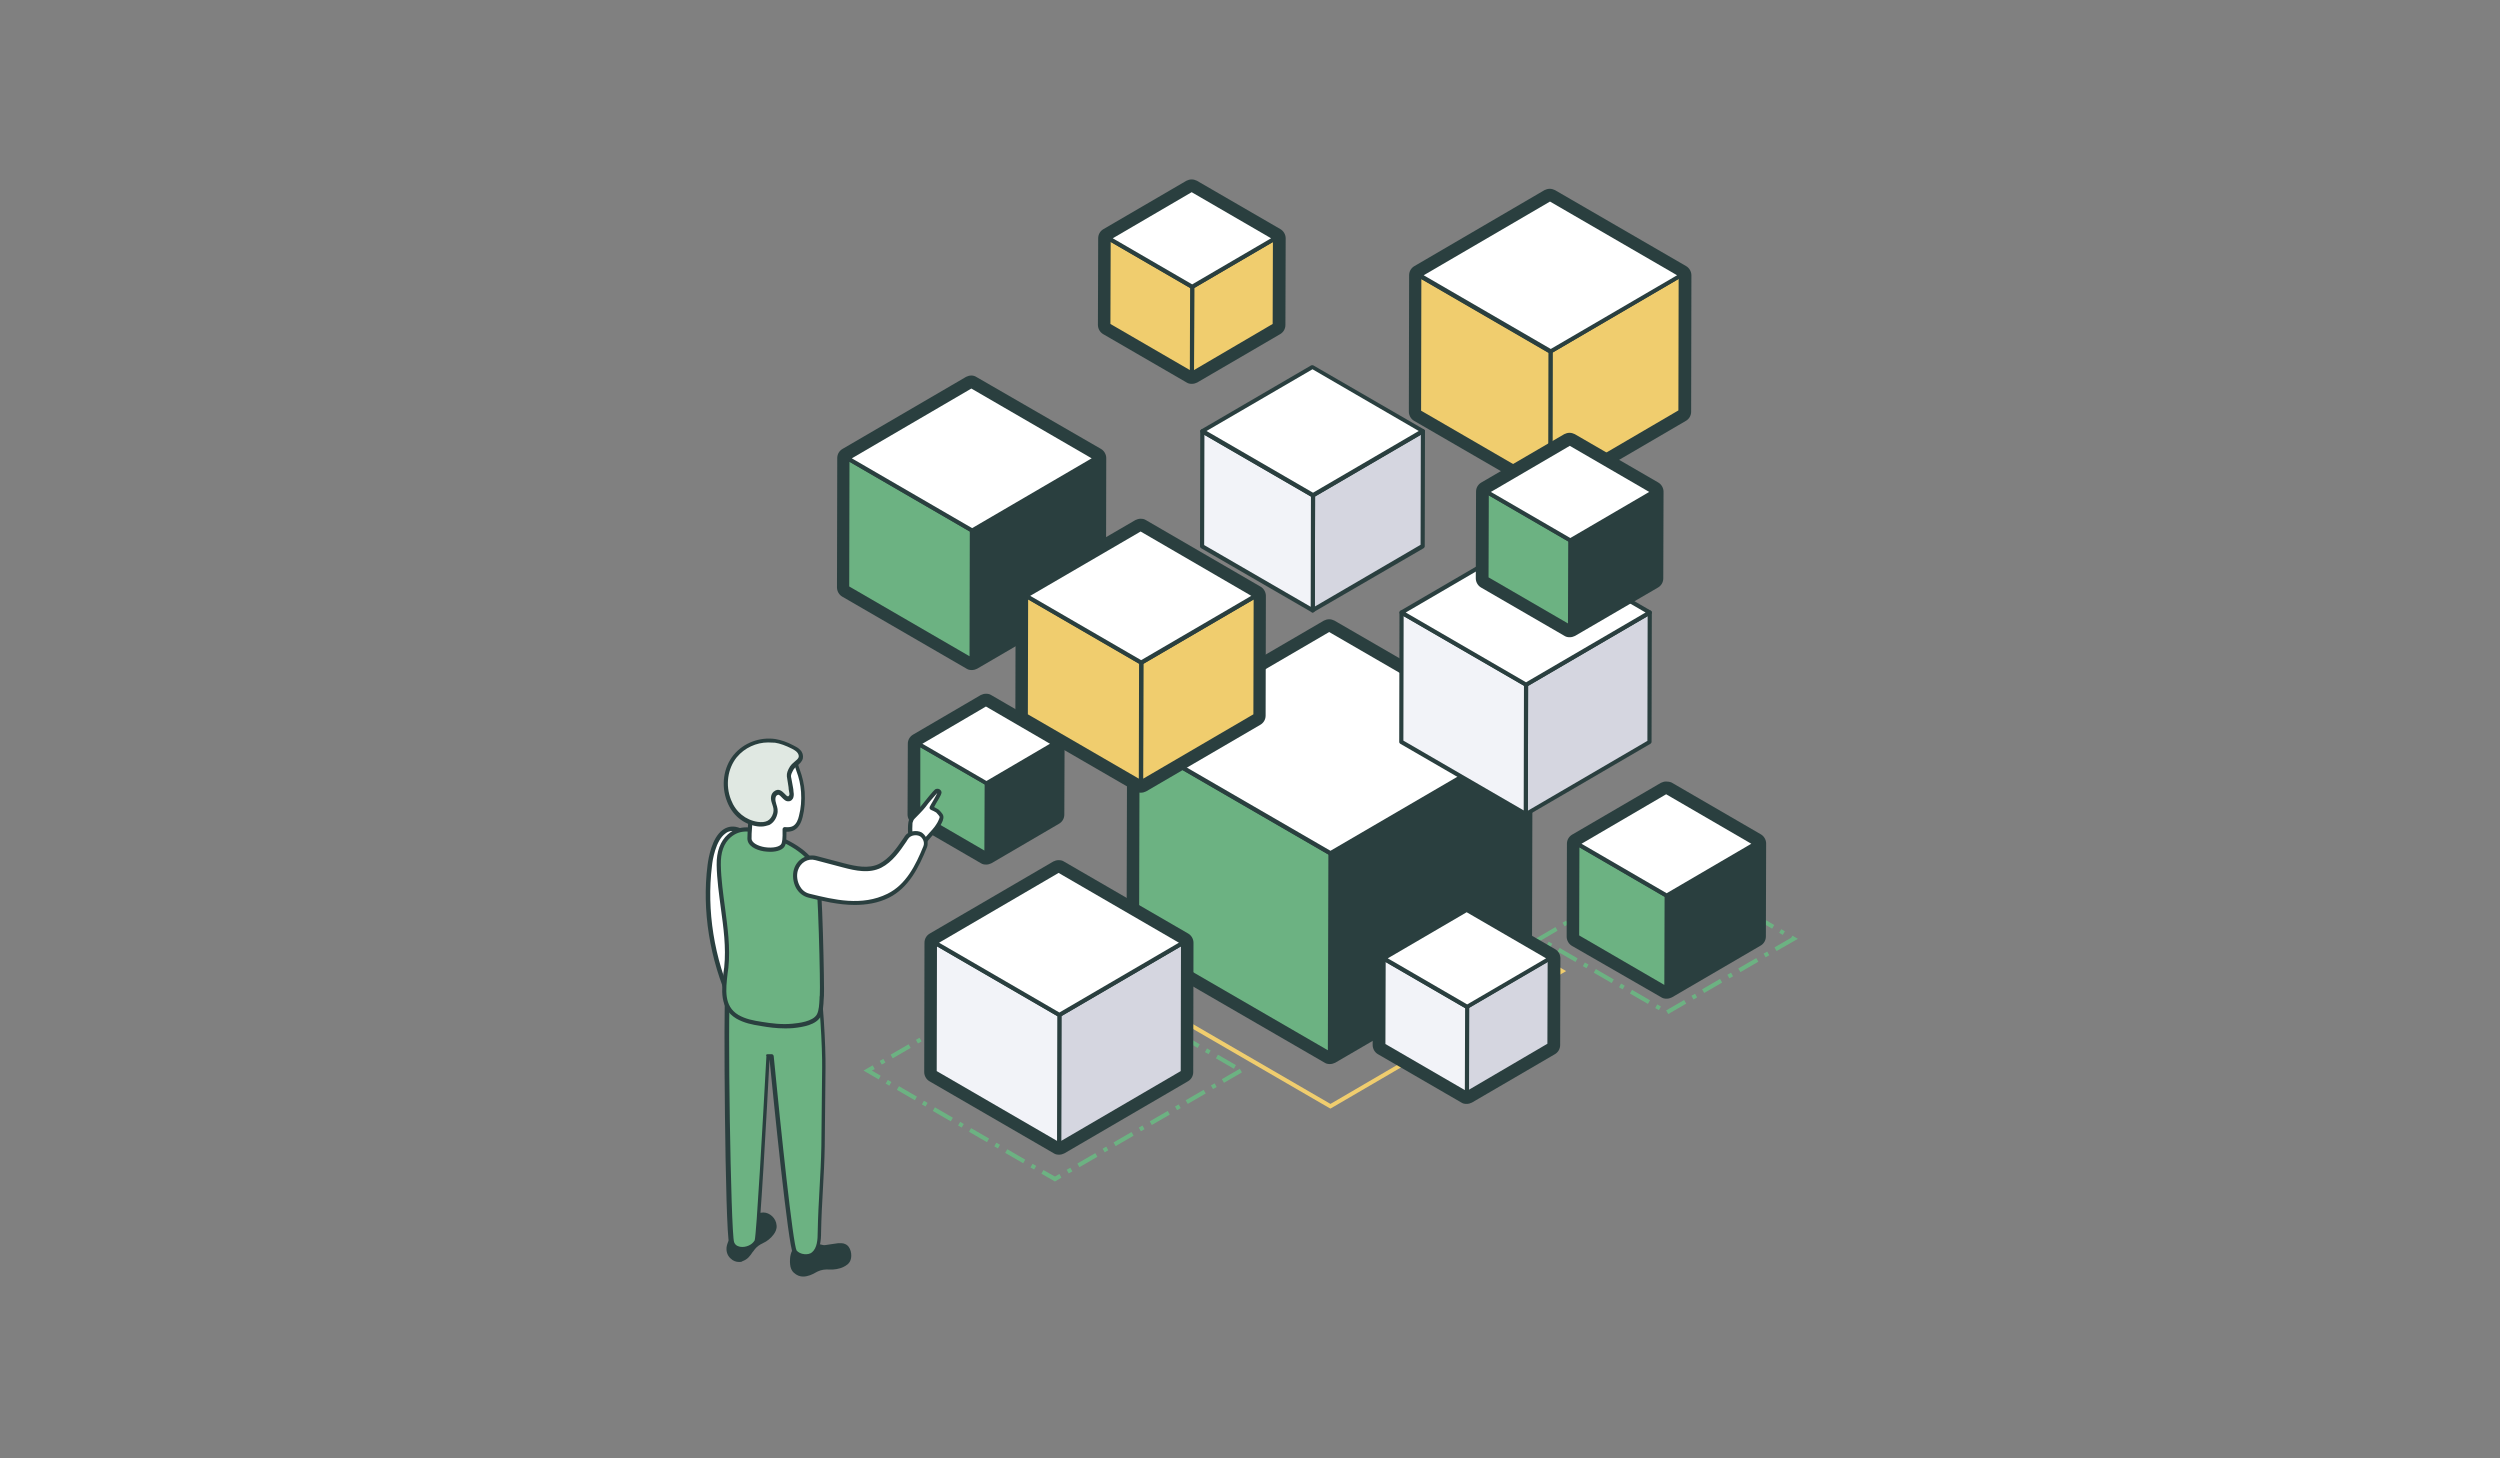 <?xml version="1.0" encoding="utf-8"?>
<!-- Generator: Adobe Illustrator 21.0.0, SVG Export Plug-In . SVG Version: 6.00 Build 0)  -->
<svg version="1.1" id="Layer_1" xmlns="http://www.w3.org/2000/svg" xmlns:xlink="http://www.w3.org/1999/xlink" x="0px" y="0px"
	 viewBox="0 0 960 560" style="enable-background:new 0 0 960 560;" xml:space="preserve">
<rect x="0" y="0" width="960" height="560" fill="#808080" stroke="none"/>
<style type="text/css">
	.st0{fill:#F0CD6E;}
	.st1{fill:#6CB282;}
	.st2{enable-background:new    ;}
	.st3{fill:#2A3F3F;}
	.st4{fill:#FFFFFF;}
	.st5{fill:#D5D6E0;}
	.st6{fill:#F2F3F8;}
	.st7{fill:#E0E8E2;}
</style>
<g>
	<g>
		<g>
			<path class="st0" d="M510.9,425.7l-0.4-0.2l-90.7-52.6l90.5-52.8l0.4,0.2l90.7,52.6L510.9,425.7z M423,372.9l87.9,51l87.3-51
				l-87.9-51L423,372.9z"/>
		</g>
	</g>
	<g>
		<g>
			<path class="st1" d="M405.1,453.7l-5.2-3l0.8-1.4l4.4,2.5l1.7-1l0.8,1.4L405.1,453.7z M410.4,450.6l-0.8-1.4l1.4-0.8l0.8,1.4
				L410.4,450.6z M397.1,449.1l-1.4-0.8l0.8-1.4l1.4,0.8L397.1,449.1z M414.5,448.2l-0.8-1.4l6.9-4l0.8,1.4L414.5,448.2z
				 M392.9,446.7l-6.9-4l0.8-1.4l6.9,4L392.9,446.7z M424.2,442.5l-0.8-1.4l1.4-0.8l0.8,1.4L424.2,442.5z M383.2,441l-1.4-0.8
				l0.8-1.4l1.4,0.8L383.2,441z M428.4,440.1l-0.8-1.4l6.9-4l0.8,1.4L428.4,440.1z M379,438.6l-6.9-4l0.8-1.4l6.9,4L379,438.6z
				 M438.1,434.4l-0.8-1.4l1.4-0.8l0.8,1.4L438.1,434.4z M369.3,433l-1.4-0.8l0.8-1.4l1.4,0.8L369.3,433z M442.3,432l-0.8-1.4l6.9-4
				l0.8,1.4L442.3,432z M365.1,430.6l-6.9-4l0.8-1.4l6.9,4L365.1,430.6z M452,426.3l-0.8-1.4l1.4-0.8l0.8,1.4L452,426.3z
				 M355.4,424.9l-1.4-0.8l0.8-1.4l1.4,0.8L355.4,424.9z M456.1,423.9l-0.8-1.4l6.9-4l0.8,1.4L456.1,423.9z M351.3,422.5l-6.9-4
				l0.8-1.4l6.9,4L351.3,422.5z M465.8,418.2l-0.8-1.4l1.4-0.8l0.8,1.4L465.8,418.2z M341.5,416.9l-1.4-0.8l0.8-1.4l1.4,0.8
				L341.5,416.9z M470,415.8l-0.8-1.4l6.9-4l0.8,1.4L470,415.8z M337.4,414.5l-5.8-3.4l3.5-2l0.8,1.4l-1.1,0.6l3.4,2L337.4,414.5z
				 M473.8,410.4l-6.9-4l0.8-1.4l6.9,4L473.8,410.4z M338.6,408.8l-0.8-1.4l1.4-0.8l0.8,1.4L338.6,408.8z M342.8,406.4L342,405
				l6.9-4l0.8,1.4L342.8,406.4z M464.1,404.8l-1.4-0.8l0.8-1.4l1.4,0.8L464.1,404.8z M459.9,402.4l-6.9-4l0.8-1.4l6.9,4L459.9,402.4
				z M352.5,400.7l-0.8-1.4l1.4-0.8l0.8,1.4L352.5,400.7z M356.6,398.3l-0.8-1.4l6.9-4l0.8,1.4L356.6,398.3z M450.2,396.7l-1.4-0.8
				l0.8-1.4l1.4,0.8L450.2,396.7z M446,394.3l-6.9-4l0.8-1.4l6.9,4L446,394.3z M366.3,392.6l-0.8-1.4l1.4-0.8l0.8,1.4L366.3,392.6z
				 M370.5,390.2l-0.8-1.4l6.9-4l0.8,1.4L370.5,390.2z M436.3,388.7l-1.4-0.8l0.8-1.4l1.4,0.8L436.3,388.7z M432.1,386.3l-6.9-4
				l0.8-1.4l6.9,4L432.1,386.3z M380.2,384.5l-0.8-1.4l1.4-0.8l0.8,1.4L380.2,384.5z M384.4,382.1l-0.8-1.4l6.9-4l0.8,1.4
				L384.4,382.1z M422.4,380.6l-1.4-0.8l0.8-1.4l1.4,0.8L422.4,380.6z M418.2,378.2l-6.9-4l0.8-1.4l6.9,4L418.2,378.2z M394.1,376.4
				l-0.8-1.4l1.4-0.8l0.8,1.4L394.1,376.4z M398.2,374l-0.8-1.4l7.2-4.2l0.6,0.3l-0.5,0.8l0.3,0.5L398.2,374z M408.5,372.6l-1.4-0.8
				l0.8-1.4l1.4,0.8L408.5,372.6z"/>
		</g>
	</g>
	<g>
		<g>
			<path class="st1" d="M640.6,389.4l-0.8-1.4l6.9-4l0.8,1.4L640.6,389.4z M637,387.9l-1.4-0.8l0.8-1.4l1.4,0.8L637,387.9z
				 M632.8,385.5l-6.9-4l0.8-1.4l6.9,4L632.8,385.5z M650.3,383.8l-0.8-1.4l1.4-0.8l0.8,1.4L650.3,383.8z M654.4,381.3l-0.8-1.4
				l6.9-4l0.8,1.4L654.4,381.3z M623.1,379.9l-1.4-0.8l0.8-1.4l1.4,0.8L623.1,379.9z M618.9,377.5l-6.9-4l0.8-1.4l6.9,4L618.9,377.5
				z M664.1,375.7l-0.8-1.4l1.4-0.8l0.8,1.4L664.1,375.7z M668.3,373.3l-0.8-1.4l6.9-4l0.8,1.4L668.3,373.3z M609.2,371.8l-1.4-0.8
				l0.8-1.4l1.4,0.8L609.2,371.8z M605,369.4l-6.9-4l0.8-1.4l6.9,4L605,369.4z M678,367.6l-0.8-1.4l1.4-0.8l0.8,1.4L678,367.6z
				 M682.2,365.2l-0.8-1.4l6.4-3.7l0.5-0.8l2.1,1.2L682.2,365.2z M595.3,363.8l-1.4-0.8l0.8-1.4l1.4,0.8L595.3,363.8z M591.2,361.4
				l-1.6-0.9l7.7-4.5l0.8,1.4l-6.5,3.8l-0.1-0.2L591.2,361.4z M684.6,359l-1.4-0.8l0.8-1.4l1.4,0.8L684.6,359z M680.5,356.6l-6.9-4
				l0.8-1.4l6.9,4L680.5,356.6z M600.8,355.7l-0.8-1.4l1.4-0.8l0.8,1.4L600.8,355.7z M605,353.3l-0.8-1.4l6.9-4l0.8,1.4L605,353.3z
				 M670.7,350.9l-1.4-0.8l0.8-1.4l1.4,0.8L670.7,350.9z M666.6,348.5l-6.9-4l0.8-1.4l6.9,4L666.6,348.5z M614.7,347.6l-0.8-1.4
				l1.4-0.8l0.8,1.4L614.7,347.6z M618.8,345.2l-0.8-1.4l6.9-4l0.8,1.4L618.8,345.2z M656.9,342.9l-1.4-0.8l0.8-1.4l1.4,0.8
				L656.9,342.9z M652.7,340.5l-6.9-4l0.8-1.4l6.9,4L652.7,340.5z M628.5,339.5l-0.8-1.4l1.4-0.8l0.8,1.4L628.5,339.5z M632.7,337.1
				l-0.8-1.4l6.9-4l0.8,1.4L632.7,337.1z M643,334.8l-1.4-0.8l0.8-1.4l1.4,0.8L643,334.8z"/>
		</g>
	</g>
	<g>
		<g>
			<g>
				<g class="st2">
					<g>
						<g>
							<polygon class="st3" points="674.2,324 674.1,359.7 640,379.6 640.1,343.9 							"/>
							<path class="st3" d="M640,380.4c-0.1,0-0.3,0-0.4-0.1c-0.2-0.1-0.4-0.4-0.4-0.7l0.1-35.7c0-0.3,0.2-0.5,0.4-0.7l34.1-19.9
								c0.2-0.1,0.6-0.1,0.8,0c0.2,0.1,0.4,0.4,0.4,0.7l-0.1,35.7c0,0.3-0.2,0.5-0.4,0.7l-34.1,19.9
								C640.2,380.3,640.1,380.4,640,380.4z M640.9,344.3l-0.1,33.8l32.5-19l0.1-33.8L640.9,344.3z"/>
						</g>
					</g>
					<g>
						<g>
							<polygon class="st1" points="640.1,343.9 640,379.6 605.6,359.7 605.7,324 							"/>
							<path class="st3" d="M640,380.4c-0.1,0-0.3,0-0.4-0.1l-34.3-19.9c-0.2-0.1-0.4-0.4-0.4-0.7l0.1-35.7c0-0.3,0.2-0.6,0.4-0.7
								c0.2-0.1,0.6-0.1,0.8,0l34.3,19.9c0.2,0.1,0.4,0.4,0.4,0.7l-0.1,35.7c0,0.3-0.2,0.6-0.4,0.7
								C640.2,380.3,640.1,380.4,640,380.4z M606.4,359.2l32.7,19l0.1-33.8l-32.7-19L606.4,359.2z"/>
						</g>
					</g>
					<g>
						<g>
							<polygon class="st4" points="674.2,324 640.1,343.9 605.7,324 639.8,304.1 							"/>
							<path class="st3" d="M640.1,344.7c-0.1,0-0.3,0-0.4-0.1l-34.3-19.9c-0.2-0.1-0.4-0.4-0.4-0.7c0-0.3,0.2-0.6,0.4-0.7
								l34.1-19.9c0.2-0.1,0.6-0.1,0.8,0l34.3,19.9c0.2,0.1,0.4,0.4,0.4,0.7c0,0.3-0.2,0.6-0.4,0.7l-34.1,19.9
								C640.4,344.6,640.2,344.7,640.1,344.7z M607.3,324l32.7,19l32.5-19l-32.7-19L607.3,324z"/>
						</g>
					</g>
				</g>
			</g>
		</g>
		<g>
			<path class="st3" d="M639.8,304.1l34.3,19.9l-0.1,35.7L640,379.6l-34.3-19.9l0.1-35.7L639.8,304.1L639.8,304.1z M639.8,300.1
				c-0.7,0-1.4,0.2-2,0.5l-34.1,19.9c-1.2,0.7-2,2-2,3.5l-0.1,35.7c0,1.4,0.8,2.8,2,3.5L638,383c0.6,0.4,1.3,0.5,2,0.5
				c0.7,0,1.4-0.2,2-0.5l34.1-19.9c1.2-0.7,2-2,2-3.5l0.1-35.7c0-1.4-0.8-2.8-2-3.5l-34.3-19.9C641.2,300.2,640.5,300.1,639.8,300.1
				L639.8,300.1z"/>
		</g>
	</g>
	<g>
		<g>
			<g>
				<g class="st2">
					<g>
						<polygon class="st3" points="584.4,284.7 584.2,361.7 510.6,404.7 510.9,327.7 						"/>
						<path class="st3" d="M510.6,405.5c-0.1,0-0.3,0-0.4-0.1c-0.2-0.1-0.4-0.4-0.4-0.7l0.2-77c0-0.3,0.2-0.5,0.4-0.7L584,284
							c0.2-0.1,0.6-0.1,0.8,0c0.2,0.1,0.4,0.4,0.4,0.7l-0.2,77c0,0.3-0.2,0.5-0.4,0.7L511,405.4
							C510.9,405.5,510.8,405.5,510.6,405.5z M511.7,328.1l-0.2,75.2l72-42l0.2-75.2L511.7,328.1z"/>
					</g>
					<g>
						<polygon class="st1" points="510.9,327.7 510.6,404.7 436.6,361.7 436.8,284.7 						"/>
						<path class="st3" d="M510.6,405.5c-0.1,0-0.3,0-0.4-0.1l-74.1-42.9c-0.2-0.1-0.4-0.4-0.4-0.7l0.2-77c0-0.3,0.2-0.6,0.4-0.7
							c0.2-0.1,0.6-0.1,0.8,0l74.1,42.9c0.2,0.1,0.4,0.4,0.4,0.7l-0.2,77c0,0.3-0.2,0.6-0.4,0.7
							C510.9,405.5,510.8,405.5,510.6,405.5z M437.4,361.3l72.5,42l0.2-75.2l-72.5-42L437.4,361.3z"/>
					</g>
					<g>
						<g>
							<polygon class="st4" points="584.4,284.7 510.9,327.7 436.8,284.7 510.4,241.8 							"/>
							<path class="st3" d="M510.9,328.5c-0.1,0-0.3,0-0.4-0.1l-74.1-42.9c-0.2-0.1-0.4-0.4-0.4-0.7c0-0.3,0.2-0.6,0.4-0.7
								l73.6-42.9c0.2-0.1,0.6-0.1,0.8,0l74.1,42.9c0.2,0.1,0.4,0.4,0.4,0.7c0,0.3-0.2,0.6-0.4,0.7l-73.6,42.9
								C511.1,328.4,511,328.5,510.9,328.5z M438.4,284.7l72.5,42l72-42l-72.5-42L438.4,284.7z"/>
						</g>
					</g>
				</g>
			</g>
		</g>
		<g>
			<path class="st3" d="M510.4,241.8l74.1,42.9l-0.2,77l-73.6,42.9l-74.1-42.9l0.2-77L510.4,241.8L510.4,241.8z M510.4,237.8
				c-0.7,0-1.4,0.2-2,0.5l-73.6,42.9c-1.2,0.7-2,2-2,3.5l-0.2,77c0,1.4,0.8,2.8,2,3.5l74.1,42.9c0.6,0.4,1.3,0.5,2,0.5
				c0.7,0,1.4-0.2,2-0.5l73.6-42.9c1.2-0.7,2-2,2-3.5l0.2-77c0-1.4-0.8-2.8-2-3.5l-74.1-42.9C511.8,238,511.1,237.8,510.4,237.8
				L510.4,237.8z"/>
		</g>
	</g>
	<g>
		<g>
			<g class="st2">
				<g>
					<g>
						<polygon class="st5" points="546.4,165.5 546.3,209.7 504.1,234.4 504.2,190.2 						"/>
						<path class="st3" d="M504.1,235.2c-0.1,0-0.3,0-0.4-0.1c-0.2-0.1-0.4-0.4-0.4-0.7l0.1-44.2c0-0.3,0.2-0.5,0.4-0.7l42.2-24.6
							c0.2-0.1,0.6-0.1,0.8,0c0.2,0.1,0.4,0.4,0.4,0.7l-0.1,44.2c0,0.3-0.2,0.5-0.4,0.7L504.5,235
							C504.4,235.1,504.2,235.2,504.1,235.2z M505,190.6l-0.1,42.3l40.6-23.7l0.1-42.3L505,190.6z"/>
					</g>
				</g>
				<g>
					<g>
						<polygon class="st6" points="504.2,190.2 504.1,234.4 461.6,209.7 461.7,165.5 						"/>
						<path class="st3" d="M504.1,235.2c-0.1,0-0.3,0-0.4-0.1l-42.5-24.6c-0.2-0.1-0.4-0.4-0.4-0.7l0.1-44.2c0-0.3,0.2-0.6,0.4-0.7
							c0.2-0.1,0.6-0.1,0.8,0l42.5,24.6c0.2,0.1,0.4,0.4,0.4,0.7l-0.1,44.2c0,0.3-0.2,0.6-0.4,0.7
							C504.4,235.1,504.2,235.2,504.1,235.2z M462.4,209.3l40.9,23.7l0.1-42.3l-40.9-23.7L462.4,209.3z"/>
					</g>
				</g>
				<g>
					<g>
						<polygon class="st4" points="546.4,165.5 504.2,190.2 461.7,165.5 504,140.9 						"/>
						<path class="st3" d="M504.2,191c-0.1,0-0.3,0-0.4-0.1l-42.5-24.6c-0.2-0.1-0.4-0.4-0.4-0.7c0-0.3,0.2-0.5,0.4-0.7l42.2-24.6
							c0.2-0.1,0.6-0.1,0.8,0l42.5,24.6c0.2,0.1,0.4,0.4,0.4,0.7c0,0.3-0.2,0.5-0.4,0.7l-42.2,24.6C504.5,190.9,504.4,191,504.2,191
							z M463.3,165.5l40.9,23.7l40.6-23.7L504,141.8L463.3,165.5z"/>
					</g>
				</g>
			</g>
		</g>
	</g>
	<g>
		<g>
			<g>
				<g class="st2">
					<g>
						<g>
							<polygon class="st3" points="404.8,285.6 404.8,312.8 378.7,328 378.8,300.7 							"/>
							<path class="st3" d="M378.7,328.8c-0.1,0-0.3,0-0.4-0.1c-0.2-0.1-0.4-0.4-0.4-0.7l0.1-27.2c0-0.3,0.2-0.5,0.4-0.7l26-15.2
								c0.2-0.1,0.6-0.1,0.8,0c0.2,0.1,0.4,0.4,0.4,0.7l-0.1,27.2c0,0.3-0.2,0.5-0.4,0.7l-26,15.2
								C379,328.7,378.9,328.8,378.7,328.8z M379.6,301.2l-0.1,25.4l24.4-14.2L404,287L379.6,301.2z"/>
						</g>
					</g>
					<g>
						<g>
							<polygon class="st1" points="378.8,300.7 378.7,328 352.6,312.8 352.6,285.6 							"/>
							<path class="st3" d="M378.7,328.8c-0.1,0-0.3,0-0.4-0.1l-26.2-15.2c-0.2-0.1-0.4-0.4-0.4-0.7l0.1-27.2c0-0.3,0.2-0.6,0.4-0.7
								c0.2-0.1,0.6-0.1,0.8,0l26.2,15.2c0.2,0.1,0.4,0.4,0.4,0.7l-0.1,27.2c0,0.3-0.2,0.6-0.4,0.7
								C379,328.7,378.9,328.8,378.7,328.8z M353.4,312.3l24.6,14.3l0.1-25.4L353.4,287L353.4,312.3z"/>
						</g>
					</g>
					<g>
						<g>
							<polygon class="st4" points="404.8,285.6 378.8,300.7 352.6,285.6 378.6,270.4 							"/>
							<path class="st3" d="M378.8,301.5c-0.1,0-0.3,0-0.4-0.1l-26.2-15.2c-0.2-0.1-0.4-0.4-0.4-0.7c0-0.3,0.2-0.6,0.4-0.7l26-15.2
								c0.2-0.1,0.6-0.1,0.8,0l26.2,15.2c0.2,0.1,0.4,0.4,0.4,0.7c0,0.3-0.2,0.5-0.4,0.7l-26,15.2
								C379.1,301.5,379,301.5,378.8,301.5z M354.2,285.6l24.6,14.3l24.4-14.3l-24.6-14.3L354.2,285.6z"/>
						</g>
					</g>
				</g>
			</g>
		</g>
		<g>
			<path class="st3" d="M378.6,270.4l26.2,15.2l-0.1,27.2l-26,15.2l-26.2-15.2l0.1-27.2L378.6,270.4L378.6,270.4z M378.6,266.4
				c-0.7,0-1.4,0.2-2,0.5l-26,15.2c-1.2,0.7-2,2-2,3.5l-0.1,27.2c0,1.4,0.8,2.8,2,3.5l26.2,15.2c0.6,0.4,1.3,0.5,2,0.5
				c0.7,0,1.4-0.2,2-0.5l26-15.2c1.2-0.7,2-2,2-3.5l0.1-27.2c0-1.4-0.8-2.8-2-3.5l-26.2-15.2C380,266.5,379.3,266.4,378.6,266.4
				L378.6,266.4z"/>
		</g>
	</g>
	<g>
		<g>
			<g class="st2">
				<g>
					<g>
						<polygon class="st5" points="633.6,235.2 633.4,284.9 585.9,312.6 586,262.9 						"/>
						<path class="st3" d="M585.9,313.4c-0.1,0-0.3,0-0.4-0.1c-0.2-0.1-0.4-0.4-0.4-0.7l0.1-49.7c0-0.3,0.2-0.5,0.4-0.7l47.5-27.7
							c0.2-0.1,0.6-0.1,0.8,0c0.2,0.1,0.4,0.4,0.4,0.7l-0.1,49.7c0,0.3-0.2,0.5-0.4,0.7l-47.5,27.7
							C586.2,313.4,586,313.4,585.9,313.4z M586.8,263.4l-0.1,47.9l45.9-26.8l0.1-47.9L586.8,263.4z"/>
					</g>
				</g>
				<g>
					<g>
						<polygon class="st6" points="586,262.9 585.9,312.6 538.1,284.9 538.2,235.2 						"/>
						<path class="st3" d="M585.9,313.4c-0.1,0-0.3,0-0.4-0.1l-47.8-27.7c-0.2-0.1-0.4-0.4-0.4-0.7l0.1-49.7c0-0.3,0.2-0.6,0.4-0.7
							c0.2-0.1,0.6-0.1,0.8,0l47.8,27.7c0.2,0.1,0.4,0.4,0.4,0.7l-0.1,49.7c0,0.3-0.2,0.6-0.4,0.7
							C586.2,313.4,586,313.4,585.9,313.4z M538.9,284.4l46.2,26.8l0.1-47.9L539,236.6L538.9,284.4z"/>
					</g>
				</g>
				<g>
					<g>
						<polygon class="st4" points="633.6,235.2 586,262.9 538.2,235.2 585.7,207.4 						"/>
						<path class="st3" d="M586,263.7c-0.1,0-0.3,0-0.4-0.1l-47.8-27.7c-0.2-0.1-0.4-0.4-0.4-0.7c0-0.3,0.2-0.5,0.4-0.7l47.5-27.7
							c0.2-0.1,0.6-0.1,0.8,0l47.8,27.7c0.2,0.1,0.4,0.4,0.4,0.7c0,0.3-0.2,0.5-0.4,0.7l-47.5,27.7
							C586.3,263.7,586.2,263.7,586,263.7z M539.8,235.2L586,262l45.9-26.8l-46.2-26.8L539.8,235.2z"/>
					</g>
				</g>
			</g>
		</g>
	</g>
	<g>
		<g>
			<g>
				<g class="st2">
					<g>
						<polygon class="st3" points="420.8,176 420.7,225.7 373.2,253.4 373.3,203.7 						"/>
						<path class="st3" d="M373.2,254.2c-0.1,0-0.3,0-0.4-0.1c-0.2-0.1-0.4-0.4-0.4-0.7l0.1-49.7c0-0.3,0.2-0.5,0.4-0.7l47.5-27.7
							c0.2-0.1,0.6-0.1,0.8,0c0.2,0.1,0.4,0.4,0.4,0.7l-0.1,49.7c0,0.3-0.2,0.5-0.4,0.7l-47.5,27.7
							C373.4,254.2,373.3,254.2,373.2,254.2z M374.1,204.2L374,252l45.9-26.8l0.1-47.9L374.1,204.2z"/>
					</g>
					<g>
						<polygon class="st1" points="373.3,203.7 373.2,253.4 325.3,225.7 325.5,176 						"/>
						<path class="st3" d="M373.2,254.2c-0.1,0-0.3,0-0.4-0.1l-47.8-27.7c-0.2-0.1-0.4-0.4-0.4-0.7l0.1-49.7c0-0.3,0.2-0.6,0.4-0.7
							c0.2-0.1,0.6-0.1,0.8,0l47.8,27.7c0.2,0.1,0.4,0.4,0.4,0.7l-0.1,49.7c0,0.3-0.2,0.6-0.4,0.7
							C373.4,254.2,373.3,254.2,373.2,254.2z M326.1,225.2l46.2,26.8l0.1-47.9l-46.2-26.8L326.1,225.2z"/>
					</g>
					<g>
						<g>
							<polygon class="st4" points="420.8,176 373.3,203.7 325.5,176 373,148.2 							"/>
							<path class="st3" d="M373.3,204.5c-0.1,0-0.3,0-0.4-0.1l-47.8-27.7c-0.2-0.1-0.4-0.4-0.4-0.7c0-0.3,0.2-0.5,0.4-0.7
								l47.5-27.7c0.2-0.1,0.6-0.1,0.8,0l47.8,27.7c0.2,0.1,0.4,0.4,0.4,0.7c0,0.3-0.2,0.5-0.4,0.7l-47.5,27.7
								C373.6,204.5,373.4,204.5,373.3,204.5z M327.1,176l46.2,26.8l45.9-26.8L373,149.2L327.1,176z"/>
						</g>
					</g>
				</g>
			</g>
		</g>
		<g>
			<path class="st3" d="M373,148.2l47.8,27.7l-0.1,49.7l-47.5,27.7l-47.8-27.7l0.1-49.7L373,148.2L373,148.2z M373,144.2
				c-0.7,0-1.4,0.2-2,0.5l-47.5,27.7c-1.2,0.7-2,2-2,3.5l-0.1,49.7c0,1.4,0.8,2.8,2,3.5l47.8,27.7c0.6,0.4,1.3,0.5,2,0.5
				c0.7,0,1.4-0.2,2-0.5l47.5-27.7c1.2-0.7,2-2,2-3.5l0.1-49.7c0-1.4-0.8-2.8-2-3.5L375,144.8C374.4,144.4,373.7,144.2,373,144.2
				L373,144.2z"/>
		</g>
	</g>
	<g>
		<g>
			<g>
				<g class="st2">
					<g>
						<polygon class="st0" points="645.5,105.7 645.3,158.1 595.3,187.3 595.4,134.9 						"/>
						<path class="st3" d="M595.3,188.1c-0.1,0-0.3,0-0.4-0.1c-0.2-0.1-0.4-0.4-0.4-0.7l0.1-52.4c0-0.3,0.2-0.5,0.4-0.7l50-29.2
							c0.2-0.1,0.6-0.1,0.8,0c0.2,0.1,0.4,0.4,0.4,0.7l-0.1,52.4c0,0.3-0.2,0.5-0.4,0.7l-50,29.2
							C595.6,188.1,595.4,188.1,595.3,188.1z M596.2,135.4l-0.1,50.5l48.4-28.3l0.1-50.5L596.2,135.4z"/>
					</g>
					<g>
						<polygon class="st0" points="595.4,134.9 595.3,187.3 544.9,158.1 545.1,105.7 						"/>
						<path class="st3" d="M595.3,188.1c-0.1,0-0.3,0-0.4-0.1l-50.4-29.2c-0.2-0.1-0.4-0.4-0.4-0.7l0.1-52.4c0-0.3,0.2-0.6,0.4-0.7
							c0.2-0.1,0.6-0.1,0.8,0l50.4,29.2c0.2,0.1,0.4,0.4,0.4,0.7l-0.1,52.4c0,0.3-0.2,0.6-0.4,0.7
							C595.6,188.1,595.4,188.1,595.3,188.1z M545.7,157.7l48.8,28.3l0.1-50.5l-48.8-28.3L545.7,157.7z"/>
					</g>
					<g>
						<g>
							<polygon class="st4" points="645.5,105.7 595.4,134.9 545.1,105.7 595.1,76.5 							"/>
							<path class="st3" d="M595.4,135.7c-0.1,0-0.3,0-0.4-0.1l-50.4-29.2c-0.2-0.1-0.4-0.4-0.4-0.7c0-0.3,0.2-0.6,0.4-0.7l50-29.2
								c0.2-0.1,0.6-0.1,0.8,0l50.4,29.2c0.2,0.1,0.4,0.4,0.4,0.7c0,0.3-0.2,0.5-0.4,0.7l-50,29.2
								C595.7,135.7,595.6,135.7,595.4,135.7z M546.7,105.7l48.8,28.3l48.5-28.3l-48.8-28.3L546.7,105.7z"/>
						</g>
					</g>
				</g>
			</g>
		</g>
		<g>
			<path class="st3" d="M595.1,76.5l50.4,29.2l-0.1,52.4l-50,29.2l-50.4-29.2l0.1-52.4L595.1,76.5L595.1,76.5z M595.1,72.5
				c-0.7,0-1.4,0.2-2,0.5l-50,29.2c-1.2,0.7-2,2-2,3.5l-0.1,52.4c0,1.4,0.8,2.8,2,3.5l50.4,29.2c0.6,0.4,1.3,0.5,2,0.5
				c0.7,0,1.4-0.2,2-0.5l50-29.2c1.2-0.7,2-2,2-3.5l0.1-52.4c0-1.4-0.8-2.8-2-3.5l-50.4-29.2C596.5,72.7,595.8,72.5,595.1,72.5
				L595.1,72.5z"/>
		</g>
	</g>
	<g>
		<g>
			<g>
				<g class="st2">
					<g>
						<polygon class="st0" points="482.2,228.8 482.1,274.8 438.1,300.4 438.3,254.4 						"/>
						<path class="st3" d="M438.1,301.2c-0.1,0-0.3,0-0.4-0.1c-0.2-0.1-0.4-0.4-0.4-0.7l0.1-46c0-0.3,0.2-0.5,0.4-0.7l43.9-25.6
							c0.2-0.1,0.6-0.1,0.8,0c0.2,0.1,0.4,0.4,0.4,0.7l-0.1,46c0,0.3-0.2,0.5-0.4,0.7l-43.9,25.6
							C438.4,301.2,438.3,301.2,438.1,301.2z M439.1,254.9l-0.1,44.1l42.3-24.7l0.1-44.1L439.1,254.9z"/>
					</g>
					<g>
						<g>
							<polygon class="st0" points="438.3,254.4 438.1,300.4 393.9,274.8 394,228.8 							"/>
							<path class="st3" d="M438.1,301.2c-0.1,0-0.3,0-0.4-0.1l-44.2-25.6c-0.2-0.1-0.4-0.4-0.4-0.7l0.1-46c0-0.3,0.2-0.6,0.4-0.7
								c0.2-0.1,0.6-0.1,0.8,0l44.2,25.6c0.2,0.1,0.4,0.4,0.4,0.7l-0.1,46c0,0.3-0.2,0.6-0.4,0.7
								C438.4,301.2,438.3,301.2,438.1,301.2z M394.7,274.3l42.6,24.7l0.1-44.1l-42.6-24.7L394.7,274.3z"/>
						</g>
					</g>
					<g>
						<g>
							<polygon class="st4" points="482.2,228.8 438.3,254.4 394,228.8 438,203.2 							"/>
							<path class="st3" d="M438.3,255.2c-0.1,0-0.3,0-0.4-0.1l-44.2-25.6c-0.2-0.1-0.4-0.4-0.4-0.7c0-0.3,0.2-0.5,0.4-0.7
								l43.9-25.6c0.2-0.1,0.6-0.1,0.8,0l44.2,25.6c0.2,0.1,0.4,0.4,0.4,0.7c0,0.3-0.2,0.5-0.4,0.7l-43.9,25.6
								C438.5,255.2,438.4,255.2,438.3,255.2z M395.6,228.8l42.6,24.7l42.3-24.7L438,204.1L395.6,228.8z"/>
						</g>
					</g>
				</g>
			</g>
		</g>
		<g>
			<path class="st3" d="M438,203.2l44.2,25.6l-0.1,46l-43.9,25.6l-44.2-25.6l0.1-46L438,203.2L438,203.2z M438,199.2
				c-0.7,0-1.4,0.2-2,0.5L392,225.3c-1.2,0.7-2,2-2,3.5l-0.1,46c0,1.4,0.8,2.8,2,3.5l44.2,25.6c0.6,0.4,1.3,0.5,2,0.5
				c0.7,0,1.4-0.2,2-0.5l43.9-25.6c1.2-0.7,2-2,2-3.5l0.1-46c0-1.4-0.8-2.8-2-3.5L440,199.7C439.4,199.3,438.7,199.2,438,199.2
				L438,199.2z"/>
		</g>
	</g>
	<g>
		<g>
			<g>
				<g class="st2">
					<g>
						<polygon class="st0" points="489.7,91.5 489.6,124.9 457.7,143.5 457.8,110.1 						"/>
						<path class="st3" d="M457.7,144.3c-0.1,0-0.3,0-0.4-0.1c-0.2-0.1-0.4-0.4-0.4-0.7l0.1-33.3c0-0.3,0.2-0.5,0.4-0.7l31.9-18.6
							c0.2-0.1,0.6-0.1,0.8,0c0.2,0.1,0.4,0.4,0.4,0.7l-0.1,33.3c0,0.3-0.2,0.5-0.4,0.7l-31.9,18.6
							C458,144.2,457.8,144.3,457.7,144.3z M458.6,110.6l-0.1,31.5l30.2-17.7l0.1-31.5L458.6,110.6z"/>
					</g>
					<g>
						<polygon class="st0" points="457.8,110.1 457.7,143.5 425.6,124.9 425.7,91.5 						"/>
						<path class="st3" d="M457.7,144.3c-0.1,0-0.3,0-0.4-0.1l-32.1-18.6c-0.2-0.1-0.4-0.4-0.4-0.7l0.1-33.3c0-0.3,0.2-0.6,0.4-0.7
							c0.2-0.1,0.6-0.1,0.8,0l32.1,18.6c0.2,0.1,0.4,0.4,0.4,0.7l-0.1,33.3c0,0.3-0.2,0.6-0.4,0.7
							C458,144.2,457.8,144.3,457.7,144.3z M426.4,124.4l30.5,17.7l0.1-31.5l-30.5-17.7L426.4,124.4z"/>
					</g>
					<g>
						<g>
							<polygon class="st4" points="489.7,91.5 457.8,110.1 425.7,91.5 457.6,72.9 							"/>
							<path class="st3" d="M457.8,110.9c-0.1,0-0.3,0-0.4-0.1l-32.1-18.6c-0.2-0.1-0.4-0.4-0.4-0.7c0-0.3,0.2-0.5,0.4-0.7
								l31.9-18.6c0.2-0.1,0.6-0.1,0.8,0l32.1,18.6c0.2,0.1,0.4,0.4,0.4,0.7c0,0.3-0.2,0.5-0.4,0.7l-31.9,18.6
								C458.1,110.9,457.9,110.9,457.8,110.9z M427.3,91.5l30.5,17.7l30.3-17.7l-30.5-17.7L427.3,91.5z"/>
						</g>
					</g>
				</g>
			</g>
		</g>
		<g>
			<path class="st3" d="M457.6,72.9l32.1,18.6l-0.1,33.3l-31.9,18.6l-32.1-18.6l0.1-33.3L457.6,72.9L457.6,72.9z M457.6,68.9
				c-0.7,0-1.4,0.2-2,0.5l-31.9,18.6c-1.2,0.7-2,2-2,3.5l-0.1,33.3c0,1.4,0.8,2.8,2,3.5l32.1,18.6c0.6,0.4,1.3,0.5,2,0.5
				c0.7,0,1.4-0.2,2-0.5l31.9-18.6c1.2-0.7,2-2,2-3.5l0.1-33.3c0-1.4-0.8-2.8-2-3.5l-32.1-18.6C459,69.1,458.3,68.9,457.6,68.9
				L457.6,68.9z"/>
		</g>
	</g>
	<g>
		<g>
			<g>
				<g class="st2">
					<g>
						<g>
							<polygon class="st3" points="634.8,188.9 634.7,222.2 602.8,240.8 602.9,207.4 							"/>
							<path class="st3" d="M602.8,241.6c-0.1,0-0.3,0-0.4-0.1c-0.2-0.1-0.4-0.4-0.4-0.7l0.1-33.3c0-0.3,0.2-0.5,0.4-0.7l31.9-18.6
								c0.2-0.1,0.6-0.1,0.8,0c0.2,0.1,0.4,0.4,0.4,0.7l-0.1,33.3c0,0.3-0.2,0.5-0.4,0.7l-31.9,18.6
								C603.1,241.5,603,241.6,602.8,241.6z M603.7,207.9l-0.1,31.5l30.2-17.7l0.1-31.5L603.7,207.9z"/>
						</g>
					</g>
					<g>
						<g>
							<polygon class="st1" points="602.9,207.4 602.8,240.8 570.8,222.2 570.9,188.9 							"/>
							<path class="st3" d="M602.8,241.6c-0.1,0-0.3,0-0.4-0.1l-32.1-18.6c-0.2-0.1-0.4-0.4-0.4-0.7l0.1-33.3c0-0.3,0.2-0.6,0.4-0.7
								c0.2-0.1,0.6-0.1,0.8,0l32.1,18.6c0.2,0.1,0.4,0.4,0.4,0.7l-0.1,33.3c0,0.3-0.2,0.6-0.4,0.7
								C603.1,241.5,603,241.6,602.8,241.6z M571.6,221.7l30.5,17.7l0.1-31.5l-30.5-17.7L571.6,221.7z"/>
						</g>
					</g>
					<g>
						<g>
							<polygon class="st4" points="634.8,188.9 602.9,207.4 570.9,188.9 602.7,170.3 							"/>
							<path class="st3" d="M602.9,208.2c-0.1,0-0.3,0-0.4-0.1l-32.1-18.6c-0.2-0.1-0.4-0.4-0.4-0.7c0-0.3,0.2-0.6,0.4-0.7
								l31.9-18.6c0.2-0.1,0.6-0.1,0.8,0l32.1,18.6c0.2,0.1,0.4,0.4,0.4,0.7c0,0.3-0.2,0.6-0.4,0.7l-31.9,18.6
								C603.2,208.2,603.1,208.2,602.9,208.2z M572.5,188.9l30.5,17.7l30.3-17.7l-30.5-17.7L572.5,188.9z"/>
						</g>
					</g>
				</g>
			</g>
		</g>
		<g>
			<path class="st3" d="M602.7,170.3l32.1,18.6l-0.1,33.3l-31.9,18.6l-32.1-18.6l0.1-33.3L602.7,170.3L602.7,170.3z M602.7,166.2
				c-0.7,0-1.4,0.2-2,0.5l-31.9,18.6c-1.2,0.7-2,2-2,3.5l-0.1,33.3c0,1.4,0.8,2.8,2,3.5l32.1,18.6c0.6,0.4,1.3,0.5,2,0.5
				c0.7,0,1.4-0.2,2-0.5l31.9-18.6c1.2-0.7,2-2,2-3.5l0.1-33.3c0-1.4-0.8-2.8-2-3.5l-32.1-18.6C604.1,166.4,603.4,166.2,602.7,166.2
				L602.7,166.2z"/>
		</g>
	</g>
	<g>
		<g>
			<g>
				<g class="st2">
					<g>
						<g>
							<polygon class="st5" points="454.4,362 454.2,411.7 406.7,439.5 406.8,389.7 							"/>
							<path class="st3" d="M406.7,440.3c-0.1,0-0.3,0-0.4-0.1c-0.2-0.1-0.4-0.4-0.4-0.7l0.1-49.7c0-0.3,0.2-0.5,0.4-0.7l47.5-27.7
								c0.2-0.1,0.6-0.1,0.8,0c0.2,0.1,0.4,0.4,0.4,0.7l-0.1,49.7c0,0.3-0.2,0.5-0.4,0.7l-47.5,27.7
								C407,440.2,406.8,440.3,406.7,440.3z M407.6,390.2l-0.1,47.9l45.9-26.8l0.1-47.9L407.6,390.2z"/>
						</g>
					</g>
					<g>
						<g>
							<polygon class="st6" points="406.8,389.7 406.7,439.5 358.9,411.7 359,362 							"/>
							<path class="st3" d="M406.7,440.3c-0.1,0-0.3,0-0.4-0.1l-47.8-27.7c-0.2-0.1-0.4-0.4-0.4-0.7l0.1-49.7c0-0.3,0.2-0.6,0.4-0.7
								c0.2-0.1,0.6-0.1,0.8,0l47.8,27.7c0.2,0.1,0.4,0.4,0.4,0.7l-0.1,49.7c0,0.3-0.2,0.6-0.4,0.7
								C407,440.2,406.8,440.3,406.7,440.3z M359.7,411.3l46.2,26.8l0.1-47.9l-46.2-26.8L359.7,411.3z"/>
						</g>
					</g>
					<g>
						<g>
							<polygon class="st4" points="454.4,362 406.8,389.7 359,362 406.5,334.3 							"/>
							<path class="st3" d="M406.8,390.5c-0.1,0-0.3,0-0.4-0.1l-47.8-27.7c-0.2-0.1-0.4-0.4-0.4-0.7c0-0.3,0.2-0.5,0.4-0.7
								l47.5-27.7c0.2-0.1,0.6-0.1,0.8,0l47.8,27.7c0.2,0.1,0.4,0.4,0.4,0.7c0,0.3-0.2,0.5-0.4,0.7l-47.5,27.7
								C407.1,390.5,407,390.5,406.8,390.5z M360.6,362l46.2,26.8l45.9-26.8l-46.2-26.8L360.6,362z"/>
						</g>
					</g>
				</g>
			</g>
		</g>
		<g>
			<path class="st3" d="M406.5,334.3l47.8,27.7l-0.1,49.7l-47.5,27.7l-47.8-27.7L359,362L406.5,334.3L406.5,334.3z M406.5,330.3
				c-0.7,0-1.4,0.2-2,0.5L357,358.5c-1.2,0.7-2,2-2,3.5l-0.1,49.7c0,1.4,0.8,2.8,2,3.5l47.8,27.7c0.6,0.4,1.3,0.5,2,0.5
				c0.7,0,1.4-0.2,2-0.5l47.5-27.7c1.2-0.7,2-2,2-3.5l0.1-49.7c0-1.4-0.8-2.8-2-3.5l-47.8-27.7C407.9,330.4,407.2,330.3,406.5,330.3
				L406.5,330.3z"/>
		</g>
	</g>
	<g>
		<g>
			<g>
				<g class="st2">
					<g>
						<g>
							<polygon class="st5" points="595.2,368 595.1,401.3 563.2,419.9 563.3,386.6 							"/>
							<path class="st3" d="M563.2,420.7c-0.1,0-0.3,0-0.4-0.1c-0.2-0.1-0.4-0.4-0.4-0.7l0.1-33.3c0-0.3,0.2-0.5,0.4-0.7l31.9-18.6
								c0.2-0.1,0.6-0.1,0.8,0c0.2,0.1,0.4,0.4,0.4,0.7l-0.1,33.3c0,0.3-0.2,0.5-0.4,0.7l-31.9,18.6
								C563.5,420.7,563.4,420.7,563.2,420.7z M564.1,387l-0.1,31.5l30.2-17.7l0.1-31.5L564.1,387z"/>
						</g>
					</g>
					<g>
						<g>
							<polygon class="st6" points="563.3,386.6 563.2,419.9 531.2,401.3 531.3,368 							"/>
							<path class="st3" d="M563.2,420.7c-0.1,0-0.3,0-0.4-0.1L530.8,402c-0.2-0.1-0.4-0.4-0.4-0.7l0.1-33.3c0-0.3,0.2-0.6,0.4-0.7
								c0.2-0.1,0.6-0.1,0.8,0l32.1,18.6c0.2,0.1,0.4,0.4,0.4,0.7l-0.1,33.3c0,0.3-0.2,0.6-0.4,0.7
								C563.5,420.7,563.4,420.7,563.2,420.7z M532,400.9l30.5,17.7l0.1-31.5l-30.5-17.7L532,400.9z"/>
						</g>
					</g>
					<g>
						<g>
							<polygon class="st4" points="595.2,368 563.3,386.6 531.3,368 563.1,349.4 							"/>
							<path class="st3" d="M563.3,387.4c-0.1,0-0.3,0-0.4-0.1l-32.1-18.6c-0.2-0.1-0.4-0.4-0.4-0.7c0-0.3,0.2-0.6,0.4-0.7
								l31.9-18.6c0.2-0.1,0.6-0.1,0.8,0l32.1,18.6c0.2,0.1,0.4,0.4,0.4,0.7c0,0.3-0.2,0.6-0.4,0.7l-31.9,18.6
								C563.6,387.3,563.5,387.4,563.3,387.4z M532.9,368l30.5,17.7l30.3-17.7l-30.5-17.7L532.9,368z"/>
						</g>
					</g>
				</g>
			</g>
		</g>
		<g>
			<path class="st3" d="M563.1,349.4l32.1,18.6l-0.1,33.3l-31.9,18.6l-32.1-18.6l0.1-33.3L563.1,349.4L563.1,349.4z M563.1,345.4
				c-0.7,0-1.4,0.2-2,0.5l-31.9,18.6c-1.2,0.7-2,2-2,3.5l-0.1,33.3c0,1.4,0.8,2.8,2,3.5l32.1,18.6c0.6,0.4,1.3,0.5,2,0.5
				c0.7,0,1.4-0.2,2-0.5l31.9-18.6c1.2-0.7,2-2,2-3.5l0.1-33.3c0-1.4-0.8-2.8-2-3.5l-32.1-18.6C564.5,345.6,563.8,345.4,563.1,345.4
				L563.1,345.4z"/>
		</g>
	</g>
	<g>
		<g>
			<path class="st4" d="M280.9,384.8c1.2,2.7,3.8,4.9,6.5,3.7c2.1-0.9,2.5-3.2,2-5.4c-3.6-14.7-5.4-29.6-2.9-44.5
				c0.9-5.7,4.6-18.6-4.1-20.2c-6.9-1.2-9.3,9.1-9.9,14C270.3,350.2,273.6,368.6,280.9,384.8z"/>
			<path class="st3" d="M285.9,389.6c-2.4,0-4.6-2-5.8-4.5h0c-7.6-16.8-10.6-35.6-8.4-52.9c0.4-3.1,1.7-10.5,5.8-13.5
				c1.5-1.1,3.2-1.5,5-1.2c2,0.4,3.6,1.3,4.7,2.9c2.8,4,1.4,11.2,0.5,16c-0.2,0.8-0.3,1.6-0.4,2.2c-2.2,13.1-1.2,27.1,2.9,44.2
				c0.7,2.9-0.3,5.4-2.5,6.3C287.1,389.5,286.5,389.6,285.9,389.6z M281.3,319.1c-1,0-2,0.3-2.8,1c-3.7,2.7-4.9,10.2-5.1,12.4
				c-2.1,17,0.8,35.4,8.3,52c0,0,0,0,0,0c1.1,2.4,3.3,4.2,5.5,3.3c1.8-0.7,1.9-2.8,1.5-4.5c-4.2-17.3-5.1-31.6-2.9-44.8
				c0.1-0.7,0.3-1.4,0.4-2.3c0.9-4.5,2.2-11.3-0.2-14.8c-0.8-1.2-2-1.9-3.6-2.2C281.9,319.1,281.6,319.1,281.3,319.1z"/>
		</g>
		<g>
			<path class="st3" d="M280.3,477.6c0.5-1.2,1.3-2.2,2-3.3c1-1.5,2.1-2.9,3.4-4.2c1.9-1.9,4.7-3.6,7.4-3.7c2.3-0.1,4.2,2,4.4,4.2
				c0.1,1.1-0.3,2.1-0.9,2.9c-0.9,1.3-2.3,2.4-3.7,3c-1.5,0.6-2.8,1.5-3.8,2.9c-1.3,1.8-2.1,3.5-4.2,4.2c-2.9,1-5.9-1.7-5.1-4.9
				C280,478.3,280.1,477.9,280.3,477.6z"/>
			<g>
				<path class="st3" d="M283.8,484.6c-1.1,0-2.3-0.4-3.2-1.3c-1.4-1.2-1.9-3.1-1.5-4.9c0.1-0.4,0.2-0.8,0.4-1.3l0,0
					c0.4-1,1.1-1.9,1.7-2.7c0.2-0.2,0.3-0.4,0.4-0.6c1.2-1.8,2.3-3.2,3.5-4.3c1.2-1.1,4.3-3.8,7.9-3.9c0,0,0.1,0,0.1,0
					c2.5,0,4.9,2.2,5.1,4.9c0.2,1.4-0.5,2.7-1.1,3.5c-1,1.4-2.6,2.7-4,3.3c-1.5,0.7-2.6,1.5-3.4,2.6c-0.2,0.3-0.4,0.6-0.7,0.9
					c-1,1.5-1.9,2.8-3.9,3.5C284.8,484.6,284.3,484.6,283.8,484.6z M281,477.9c-0.2,0.3-0.3,0.7-0.3,1c-0.3,1.2,0.1,2.5,1,3.3
					c0.9,0.8,2,1,3.1,0.7c1.5-0.5,2.2-1.5,3.1-2.9c0.2-0.3,0.4-0.7,0.7-1c1-1.3,2.3-2.4,4.1-3.1c1.2-0.5,2.5-1.6,3.4-2.8
					c0.6-0.8,0.9-1.6,0.8-2.4c-0.2-1.7-1.7-3.5-3.5-3.5c0,0-0.1,0-0.1,0c-3,0.1-5.8,2.5-6.9,3.5c-1.1,1-2.1,2.3-3.3,4
					c-0.1,0.2-0.3,0.4-0.5,0.7C282,476.2,281.4,477,281,477.9L281,477.9z"/>
			</g>
		</g>
		<g>
			<path class="st3" d="M304.9,480.6c0.4-0.8,0.9-1.4,1.7-1.8c1.2-0.6,2.6-0.6,3.9-0.5c1.2,0.1,2.6,0,3.7,0.2c1,0.2,1.9,0.6,2.9,0.4
				c1.6-0.2,3.1-0.5,4.7-0.6c0.8,0,1.6-0.1,2.4,0.2c1.8,0.7,2.3,3.6,1.6,5.2c-0.4,1-1.3,1.7-2.2,2.1c-1.4,0.7-3.3,1.1-4.9,0.9
				c-1.7-0.1-3.3,0-4.9,0.7c-2.7,1.2-5.8,3-8.5,0.6c-0.7-0.7-1.1-1.7-1.1-2.6C304.1,484.1,304.2,482.1,304.9,480.6z"/>
			<g>
				<path class="st3" d="M308.4,490.2c-1.2,0-2.4-0.4-3.6-1.5c-0.8-0.7-1.3-1.9-1.4-3.2c-0.1-1-0.2-3.4,0.8-5.3l0,0
					c0.5-1,1.2-1.7,2-2.1c1.4-0.7,3.1-0.7,4.3-0.6c0.4,0,0.8,0,1.2,0c0.9,0,1.8,0,2.6,0.2c0.3,0.1,0.6,0.1,0.9,0.2
					c0.7,0.2,1.2,0.3,1.8,0.2c0.7-0.1,1.3-0.2,2-0.3c0.9-0.1,1.8-0.3,2.8-0.4c0.9,0,1.9-0.1,2.7,0.3c2.3,0.9,2.8,4.4,2.1,6.2
					c-0.5,1.4-1.7,2.1-2.7,2.6c-1.6,0.8-3.7,1.1-5.3,1c-1.8-0.1-3.2,0.1-4.5,0.7l-0.6,0.3C312,489.4,310.2,490.2,308.4,490.2z
					 M305.6,481c-0.8,1.6-0.7,3.7-0.6,4.5c0.1,0.9,0.4,1.6,0.9,2.1c1.9,1.8,4,1,7-0.4l0.6-0.3c1.6-0.7,3.2-1,5.3-0.8
					c1.4,0.1,3.2-0.2,4.5-0.9c0.9-0.4,1.6-1,1.8-1.7c0.5-1.2,0.1-3.6-1.2-4.1c-0.6-0.2-1.3-0.2-2.1-0.2c-0.9,0-1.7,0.2-2.6,0.3
					c-0.7,0.1-1.4,0.2-2.1,0.3c-0.9,0.1-1.7-0.1-2.4-0.3c-0.3-0.1-0.5-0.1-0.8-0.2c-0.7-0.1-1.5-0.2-2.3-0.2c-0.5,0-0.9,0-1.3,0
					c-1.1-0.1-2.4-0.1-3.5,0.5C306.4,479.9,306,480.3,305.6,481L305.6,481z"/>
			</g>
		</g>
		<g>
			<g>
				<path class="st4" d="M360.5,303.8c-0.3-0.1-0.6-0.1-0.9,0.1c-0.3,0.1-3.6,4-4.9,5.7c-0.7,0.9-3.8,4.1-4.1,4.4
					c-0.6,0.6-0.8,1.2-1,2.1c-0.2,1-0.1,3.9,0,4.8c0,0.3,0.7,0.9,1.1,1c0,0,0.1,0,0.1-0.1l0,0.1c0.7,0.5,1.4,1,1.9,1.7
					c0.4,0.6,1.1,0.4,1.8,0.5c2.2-3.4,5.3-5.5,6.8-9.2c0.2-0.5,0.4-1,0.2-1.4c-0.1-0.5-1.2-1.7-1.6-2c-0.4-0.3-1.7-1-2.2-1.1
					c-0.2-0.1,3.3-5.5,3.1-6.1C360.8,304,360.7,303.9,360.5,303.8z"/>
				<path class="st3" d="M354.5,324.9c-0.1,0-0.1,0-0.2,0c-0.2,0-0.3,0-0.5,0c-0.5,0-1.2-0.1-1.8-0.8c-0.4-0.5-0.9-1-1.4-1.4
					c-0.8-0.1-1.7-1-1.8-1.7c-0.2-1.1-0.2-4,0-5.1c0.1-0.8,0.4-1.7,1.2-2.5c0.5-0.5,3.4-3.5,4-4.3c1-1.3,4.6-5.7,5.1-6
					c0.6-0.3,1.2-0.3,1.7,0c0.3,0.2,0.6,0.5,0.7,0.9c0.2,0.6-0.1,1.3-2.1,4.6c-0.2,0.4-0.5,0.9-0.7,1.3c0.6,0.3,1.3,0.7,1.6,0.9
					c0.4,0.3,1.7,1.6,1.9,2.4c0.2,0.7,0,1.4-0.2,2c-1,2.4-2.5,4.1-4,5.7c-1,1.1-2,2.3-2.9,3.6C355.1,324.7,354.8,324.9,354.5,324.9z
					 M351.5,321.3c0.7,0.5,1.4,1.1,1.9,1.8c0,0.1,0.1,0.1,0.5,0.1c0.1,0,0.1,0,0.2,0c0.9-1.3,1.8-2.3,2.8-3.4
					c1.5-1.6,2.9-3.2,3.7-5.3c0.1-0.3,0.3-0.7,0.2-0.9c-0.1-0.3-1-1.3-1.3-1.6c-0.3-0.2-1.6-0.9-2-1c-0.2-0.1-0.4-0.3-0.5-0.5
					c-0.2-0.4-0.1-0.6,1.2-2.8c0.5-0.9,1.4-2.4,1.7-3.2c-0.7,0.8-3.4,3.8-4.5,5.4c-0.7,1-4,4.3-4.2,4.5c-0.4,0.4-0.6,0.9-0.8,1.6
					c-0.1,0.8-0.1,3.5,0,4.5c0.1,0.1,0.2,0.2,0.3,0.3c0,0,0.1,0,0.1,0C351.1,321,351.4,321.1,351.5,321.3z M350.4,320.7L350.4,320.7
					L350.4,320.7z M360.2,304.5L360.2,304.5L360.2,304.5z M360.1,304.2L360.1,304.2L360.1,304.2z"/>
			</g>
		</g>
		<g>
			<path class="st1" d="M279.3,380.4c0.4-2.2,21.9-3.1,26.4-2.6c5,0.5,6.5-8.6,7.8-3.2c1.8,7.4,2.8,27.9,2.7,35.4
				c-0.1,10-0.2,20.1-0.3,30.1c-0.1,11.3-1.2,21.6-1.3,32.9c0,3.1-0.3,6.6-2.5,8.5c-1.7,1.4-5.4,1.1-7-0.9
				c-1.8-2.3-8.9-75.1-8.9-75.1l-1.4,0c0,0-3.6,69.5-4.5,71c-2.1,3.5-8.2,4.1-9.4,0.6C279.3,472.9,278.4,384.7,279.3,380.4z"/>
			<path class="st3" d="M309.3,483.3c-0.2,0-0.5,0-0.7,0c-1.7-0.2-3.2-0.9-4.1-2c-1.8-2.3-7.6-60.4-9-74.5
				c-0.9,17.5-3.7,68.8-4.6,70.3c-1.5,2.5-4.6,3.6-6.9,3.3c-2-0.2-3.4-1.3-4-2.9c-1.6-4.8-2.2-93.7-1.5-97.2l0,0
				c0.1-0.7,0.4-2.1,12.4-2.9c5.7-0.4,12.4-0.6,14.9-0.3c2.1,0.2,3.5-1.6,4.6-3.1c0.8-1.1,1.5-2,2.4-1.8c0.9,0.2,1.2,1.2,1.5,2.3
				c1.8,7.3,2.8,27.5,2.7,35.6l-0.3,30.1c-0.1,5.7-0.4,11.2-0.7,16.5c-0.3,5.3-0.6,10.8-0.7,16.4c0,3.5-0.4,7.1-2.8,9.1
				C311.8,482.9,310.6,483.3,309.3,483.3z M294.8,404.8C294.8,404.8,294.8,404.8,294.8,404.8l1.5,0c0.4,0,0.7,0.3,0.8,0.7
				c2.8,28.7,7.4,72.3,8.8,74.7c0.6,0.7,1.7,1.3,3,1.4c1.1,0.1,2.2-0.1,2.9-0.7c2-1.7,2.2-4.9,2.2-7.9c0.1-5.7,0.4-11.2,0.7-16.5
				c0.3-5.3,0.6-10.8,0.7-16.4l0.3-30.1c0.1-7.2-0.9-27.9-2.7-35.2c-0.1-0.5-0.2-0.8-0.3-0.9c-0.2,0.2-0.6,0.7-0.8,1
				c-1.2,1.6-3.1,4-6,3.8c-5.2-0.5-23.8,0.6-25.5,2.1c-1.1,6.3,0.2,92.6,1.5,96.2c0.5,1.4,1.8,1.7,2.6,1.8c1.8,0.2,4.2-0.6,5.3-2.5
				c0.7-2.5,3-43.5,4.5-70.7C294,405.1,294.3,404.8,294.8,404.8z"/>
		</g>
		<g>
			<path class="st1" d="M275.9,332.2c0.2,13.2,4.3,26.2,2.9,39.4c-0.7,6.7-2.6,14.8,4.2,18.9c2.8,1.7,6.1,2.3,9.4,2.8
				c3.9,0.6,7.9,1.1,11.9,0.7c3-0.3,8.4-1,10-4c1.1-2,1-5.4,1.2-7.6c0.2-2.5-0.6-44.4-1.9-47.8c-2.9-7.7-12.7-12.2-20-14.6
				c-4.8-1.6-9.6-2.7-13.8,1.1C276.8,323.8,275.9,328.1,275.9,332.2z"/>
			<path class="st3" d="M301.4,394.9c-3.2,0-6.3-0.4-9.1-0.9c-3.4-0.5-6.7-1.2-9.6-2.9c-6.5-3.9-5.6-11.1-4.9-17.5
				c0.1-0.7,0.2-1.5,0.3-2.2c0.8-7.6-0.3-15.3-1.3-22.7c-0.7-5.4-1.5-11-1.6-16.5l0,0c-0.1-5.2,1.4-9.2,4.3-11.8
				c4.5-4,9.7-2.8,14.5-1.2c11.2,3.7,18.1,8.7,20.5,15c1.3,3.5,2.1,45.8,1.9,48.2c0,0.4-0.1,0.8-0.1,1.3c-0.1,2.2-0.2,4.9-1.2,6.7
				c-1.7,3.1-6.6,4-10.6,4.4C303.4,394.9,302.4,394.9,301.4,394.9z M286.6,319.3c-2.1,0-4.2,0.6-6.1,2.3c-2.6,2.3-3.8,5.8-3.7,10.6
				l0,0c0.1,5.4,0.9,11,1.6,16.3c1,7.6,2.1,15.4,1.3,23.1c-0.1,0.7-0.2,1.5-0.3,2.2c-0.7,6.2-1.5,12.5,4.1,15.9
				c2.7,1.6,5.8,2.2,9.1,2.7c3.7,0.6,7.7,1.1,11.7,0.7c2.2-0.2,7.9-0.8,9.4-3.6c0.8-1.5,0.9-4,1-6c0-0.5,0-0.9,0.1-1.3
				c0.3-3.6-0.7-44.5-1.8-47.5c-2.2-5.7-8.9-10.6-19.5-14.1C291.1,319.9,288.8,319.3,286.6,319.3z"/>
		</g>
		<g>
			<path class="st4" d="M305.6,333.9c1.1-3.3,4.3-5.3,7.6-4.5c3.5,0.9,7.1,1.9,10.6,2.8c4.5,1.2,9.7,2.4,14.1,0.1
				c4.6-2.3,7.4-7,10.3-11c1.1-1.6,3.7-2,5.3-1.1c1,0.5,2.7,2.6,1.8,4.9c-2.9,7.4-6.7,15.1-14.2,18.7c-9.9,4.9-20.5,2.5-30.5,0
				C306,342.8,304.5,337.4,305.6,333.9z"/>
			<path class="st3" d="M328.2,347.5c-6.2,0-12.3-1.5-17.7-2.8c-2.1-0.5-3.7-1.8-4.8-3.7c-1.2-2.2-1.5-5-0.8-7.3l0,0
				c1.2-3.8,5-5.9,8.6-5l10.6,2.8c4.6,1.2,9.5,2.2,13.5,0.2c3.9-2,6.6-5.8,9.1-9.5c0.3-0.4,0.6-0.8,0.8-1.2c1.4-2,4.5-2.3,6.3-1.4
				c1.3,0.7,3.2,3.2,2.1,5.9c-3.1,7.7-7,15.4-14.5,19.2C337.2,346.8,332.6,347.5,328.2,347.5z M306.4,334.2c-0.6,1.9-0.3,4.2,0.7,6
				c0.6,1.1,1.7,2.5,3.8,3c9.4,2.3,20,4.9,29.9,0c7.1-3.5,10.8-10.9,13.8-18.3c0.7-1.8-0.7-3.5-1.4-3.8c-1.3-0.7-3.4-0.4-4.3,0.8
				c-0.3,0.4-0.6,0.8-0.8,1.2c-2.5,3.7-5.4,7.9-9.7,10.1c-4.6,2.3-9.8,1.2-14.7-0.1l-10.6-2.8C310.2,329.5,307.4,331.2,306.4,334.2
				L306.4,334.2z"/>
		</g>
		<g>
			<path class="st4" d="M283.1,302.1c0.3-4.4,2.2-8.9,5.9-11.4c3.9-2.6,10.8-3,14.9-0.5c1.4,0.9,2,3.9,2.6,5.4
				c1,2.7,1.6,5.5,1.8,8.4c0.2,3.2,0,6.4-0.8,9.4c-0.4,1.7-1.1,3.5-2.7,4.4c-1.1,0.6-2.3,0.6-3.6,0.5c0.1,4.4-0.2,5.1-0.4,5.8
				c-1.3,3.7-13,2.2-13-2.2c0-1.7,0.2-3.1,0.5-8c-1.4-1-2.6-2.2-3.5-3.6C283.3,307.9,282.9,304.9,283.1,302.1z"/>
			<path class="st3" d="M295.8,327.1c-0.8,0-1.7-0.1-2.5-0.2c-3.1-0.5-6.3-2.1-6.3-4.9c0-1.2,0.1-2.3,0.2-4.6c0.1-0.8,0.1-1.8,0.2-3
				c-1.4-1.1-2.6-2.3-3.4-3.6c-1.4-2.3-2-5.3-1.7-8.7l0,0c0.4-5.2,2.7-9.6,6.2-12c4.3-2.9,11.5-3.1,15.7-0.5c1.4,0.8,2,3,2.5,4.7
				c0.1,0.4,0.3,0.8,0.4,1.2c1,2.7,1.7,5.6,1.9,8.6c0.2,3.3,0,6.6-0.8,9.7c-0.4,1.6-1.2,3.8-3.1,4.9c-1,0.6-2.1,0.7-3.1,0.7
				c0,3.8-0.2,4.5-0.5,5.2C300.9,326.3,298.4,327.1,295.8,327.1z M283.9,302.2c-0.2,3,0.3,5.7,1.5,7.7c0.8,1.3,1.8,2.4,3.3,3.4
				c0.2,0.2,0.4,0.4,0.3,0.7c-0.1,1.4-0.2,2.6-0.2,3.5c-0.2,2.3-0.2,3.3-0.2,4.5c0,1.7,2.6,2.9,5,3.3c3.1,0.5,6-0.1,6.5-1.4
				c0.2-0.7,0.5-1.3,0.4-5.5c0-0.2,0.1-0.4,0.3-0.6c0.2-0.2,0.4-0.2,0.6-0.2c1,0.1,2.2,0.1,3.1-0.4c1.4-0.8,2-2.6,2.3-3.9
				c0.8-3,1-6,0.8-9.2c-0.2-2.8-0.8-5.5-1.8-8.1c-0.1-0.4-0.3-0.8-0.4-1.3c-0.4-1.4-1-3.2-1.9-3.8c-3.7-2.3-10.2-2.1-14,0.5
				C286.4,293.5,284.3,297.5,283.9,302.2L283.9,302.2z"/>
		</g>
		<g>
			<path class="st7" d="M304.5,294.1c0.3-0.2,0.5-0.5,0.9-0.7c0.8-0.6,1.7-1.3,2-2.4c0.2-0.9-0.2-1.8-0.8-2.5
				c-0.6-0.7-1.4-1.1-2.2-1.5c-2.1-1.1-4.4-2-6.7-2.4c-5.6-0.9-11.6,1.3-15.2,5.7c0,0-0.1,0.1-0.1,0.1c-7,8.7-3.4,24.3,8.5,26.1
				c1.4,0.2,2.9,0.2,4.2-0.5c1.3-0.7,2.2-2,2.6-3.4c0.5-1.9-0.2-3.1-0.7-4.9c-0.3-1-0.2-2.3,0.6-2.9c2.3-1.9,3.2,2.2,5,2
				c0.6,0,1-0.6,1.2-1.1c0.1-0.6,0-1.2,0-1.7c-0.3-1.6-0.5-3.3-0.8-4.9c-0.3-1.4-0.2-2,0.5-3.3C303.7,295,304.1,294.5,304.5,294.1z"
				/>
			<path class="st3" d="M292.3,317.4c-0.5,0-1,0-1.6-0.1c-5.3-0.8-9.5-4.3-11.5-9.5c-2.4-6.1-1.4-13.1,2.5-17.9l0.1-0.1
				c3.8-4.6,10.1-6.9,16-6c2.2,0.4,4.4,1.1,7,2.5c0.8,0.4,1.8,0.9,2.5,1.7c0.9,0.9,1.2,2.1,1,3.2c-0.3,1.3-1.3,2.1-2.1,2.8l-0.1,0.1
				c-0.3,0.3-0.6,0.5-0.8,0.7c0,0,0,0,0,0c-0.4,0.4-0.7,0.8-1,1.5c-0.6,1.2-0.7,1.6-0.4,2.7c0.2,1.1,0.4,2.2,0.6,3.3
				c0.1,0.5,0.2,1.1,0.2,1.6c0.1,0.6,0.2,1.3,0,2.1c-0.2,1-1,1.7-1.9,1.7c-1.1,0.1-1.9-0.8-2.6-1.5c-1.1-1.2-1.3-1.2-2-0.7
				c-0.5,0.5-0.5,1.4-0.4,2.1c0.1,0.4,0.2,0.8,0.3,1.2c0.4,1.2,0.8,2.5,0.3,4.1c-0.5,1.8-1.6,3.2-3,3.9
				C294.4,317.1,293.4,317.4,292.3,317.4z M295,285.1c-4.6,0-9.1,2.1-12,5.6l-0.1,0.1c-3.5,4.4-4.4,10.7-2.2,16.3
				c1.8,4.7,5.6,7.8,10.3,8.5c1.5,0.2,2.7,0.1,3.7-0.4c1-0.5,1.8-1.6,2.2-3c0.3-1.2,0.1-2-0.3-3.2c-0.1-0.4-0.3-0.8-0.4-1.3
				c-0.4-1.6,0-2.9,0.9-3.7c1.9-1.6,3.3-0.1,4.2,0.8c0.5,0.5,0.9,1,1.3,1c0.2,0,0.4-0.3,0.5-0.5c0.1-0.4,0-0.9-0.1-1.4
				c-0.1-0.5-0.2-1.1-0.2-1.6c-0.2-1.1-0.3-2.2-0.5-3.2c-0.3-1.5-0.2-2.3,0.5-3.8c0.4-0.8,0.8-1.4,1.3-1.9l0,0
				c0.3-0.3,0.6-0.5,0.9-0.8l0.1-0.1c0.7-0.6,1.4-1.1,1.6-1.8c0.1-0.6-0.1-1.2-0.6-1.8c-0.5-0.6-1.3-1-2-1.4c-2.4-1.2-4.5-2-6.5-2.3
				C296.6,285.2,295.8,285.1,295,285.1z M304.5,294.1L304.5,294.1L304.5,294.1z"/>
		</g>
	</g>
</g>
</svg>
